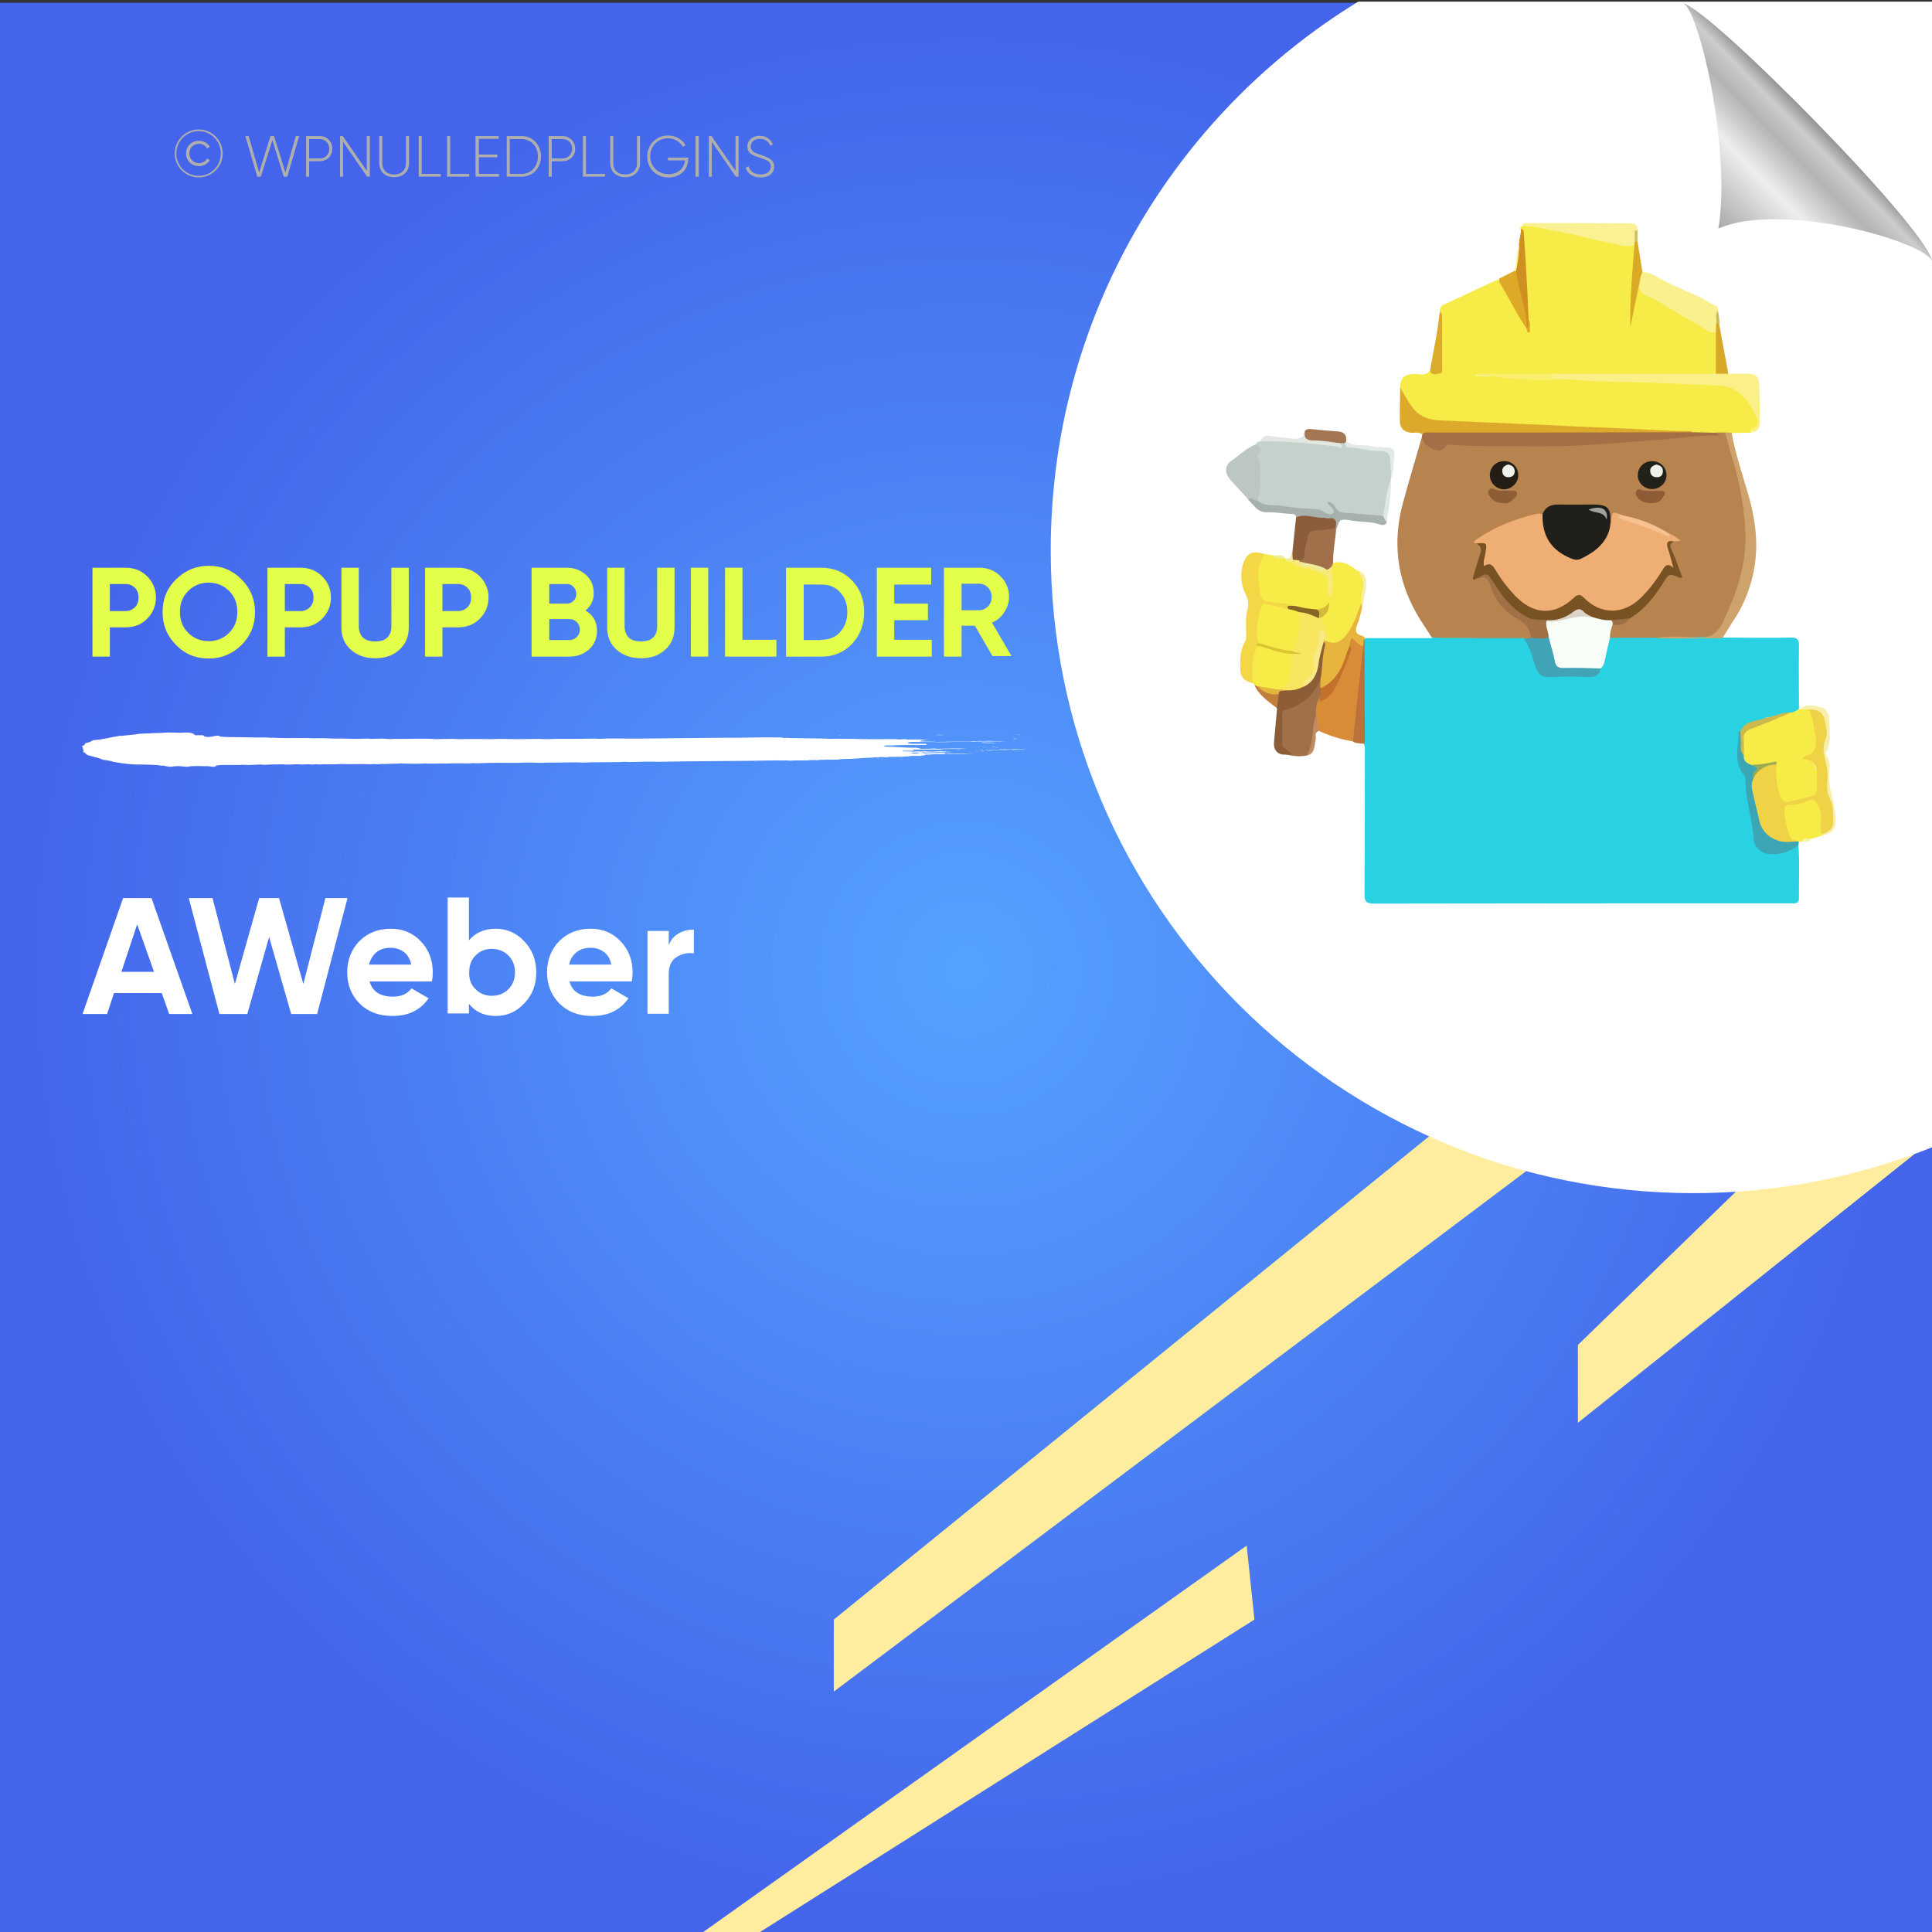 <?xml version="1.0" encoding="utf-8"?>
<!-- Generator: Adobe Illustrator 26.0.1, SVG Export Plug-In . SVG Version: 6.00 Build 0)  -->
<svg version="1.1" id="Layer_1" xmlns="http://www.w3.org/2000/svg" xmlns:xlink="http://www.w3.org/1999/xlink" x="0px" y="0px"
	 viewBox="0 0 700 700" style="enable-background:new 0 0 700 700;" xml:space="preserve">
<rect x="0" y="0" width="700" height="700" fill="#333333" stroke="none"/>
<style type="text/css">
	.st0{fill:url(#SVGID_1_);}
	.st1{fill:#FFED9F;}
	.st2{fill:#FFFFFF;}
	.st3{fill:none;}
	.st4{fill:#E3FF4A;}
	.st5{fill:#AEAFAC;}
	.st6{fill-rule:evenodd;clip-rule:evenodd;fill:#FFFFFF;}
	.st7{fill:url(#path4572_00000162319956870286818080000010089849945795525305_);}
	.st8{fill:#28D2E3;}
	.st9{fill:#B78450;}
	.st10{fill:#F7EB48;}
	.st11{fill:#C4D1CD;}
	.st12{fill:#A36F46;}
	.st13{fill:#D88C38;}
	.st14{fill:#DDA92A;}
	.st15{fill:#FAF087;}
	.st16{fill:#CEA26B;}
	.st17{fill:#FAF08E;}
	.st18{fill:#F3D747;}
	.st19{fill:#A07048;}
	.st20{fill:#F9F193;}
	.st21{fill:#3DA6B5;}
	.st22{fill:#BCC7C3;}
	.st23{fill:#F7EB47;}
	.st24{fill:#8C5D37;}
	.st25{fill:#E7B53D;}
	.st26{fill:#A7B1AB;}
	.st27{fill:#A16F49;}
	.st28{fill:#8B5D3B;}
	.st29{fill:#BB713A;}
	.st30{fill:#DDA927;}
	.st31{fill:#F7EFA9;}
	.st32{fill:#D08F21;}
	.st33{fill:#D9AA24;}
	.st34{fill:#A37654;}
	.st35{fill:#DAAC29;}
	.st36{fill:#D8A827;}
	.st37{fill:#E2E8E1;}
	.st38{fill:#E3EAE5;}
	.st39{fill:#C27E3C;}
	.st40{fill:#DFE8E4;}
	.st41{fill:#BF8B62;}
	.st42{fill:#F5EFA3;}
	.st43{fill:#CCBC5F;}
	.st44{fill:#D1BC65;}
	.st45{fill:#EEEBA0;}
	.st46{fill:#F6F6B2;}
	.st47{fill:#F9FDF8;}
	.st48{fill:#40A3B6;}
	.st49{fill:#CCB94E;}
	.st50{fill:#EEAE74;}
	.st51{fill:#201F1A;}
	.st52{fill:#795224;}
	.st53{fill:#A07047;}
	.st54{fill:#212019;}
	.st55{fill:#231D15;}
	.st56{fill:#8D5C37;}
	.st57{fill:#8D5D36;}
	.st58{fill:#F7C290;}
	.st59{fill:#9B7045;}
	.st60{fill:#FAEE6F;}
	.st61{fill:#F8E661;}
	.st62{fill:#F8EA7A;}
	.st63{fill:#876625;}
	.st64{fill:#D6B83A;}
	.st65{fill:#F0D246;}
	.st66{fill:#98AA53;}
	.st67{fill:#C4712B;}
	.st68{fill:#DAC42F;}
	.st69{fill:#E0B63F;}
	.st70{fill:#F8E987;}
	.st71{fill:#DCD3C9;}
	.st72{fill:#A0A29F;}
	.st73{fill:#EFF1E9;}
	.st74{fill:#EFF2EC;}
</style>
<radialGradient id="SVGID_1_" cx="350" cy="349" r="350" gradientTransform="matrix(1 0 0 -1 0 700)" gradientUnits="userSpaceOnUse">
	<stop  offset="0" style="stop-color:#55A2FF"/>
	<stop  offset="1" style="stop-color:#4364EB"/>
</radialGradient>
<rect y="1" class="st0" width="700" height="700"/>
<g>
	<polygon class="st1" points="628.9,431.8 571.7,487.3 571.7,515.5 693.7,418.1 	"/>
	<polygon class="st1" points="517.8,411.7 302.1,586.8 302.1,612.9 553,424.3 	"/>
	<polygon class="st1" points="451.7,560 253.4,701 273.8,701 454.5,586.8 	"/>
</g>
<path class="st2" d="M700.5,0.6H492.1c-66.8,40.9-111.4,114.6-111.4,198.8c0,128.6,104.3,232.9,232.9,232.9c30.7,0,60-6,86.9-16.8
	V0.6z"/>
<g>
	<rect x="30.5" y="205.7" class="st3" width="339.4" height="69.9"/>
	<path class="st4" d="M45.5,205.7c3.1,0,5.7,1,7.8,3.1c2.1,2.1,3.2,4.6,3.2,7.7c0,3-1.1,5.6-3.2,7.7c-2.1,2.1-4.7,3.1-7.8,3.1h-5.7
		v10.6h-6.3v-32.2H45.5z M45.5,221.4c1.3,0,2.5-0.5,3.4-1.4c0.9-0.9,1.3-2.1,1.3-3.5c0-1.4-0.4-2.6-1.3-3.5c-0.9-0.9-2-1.4-3.4-1.4
		h-5.7v9.8H45.5z"/>
	<path class="st4" d="M87.5,233.7c-3.3,3.2-7.2,4.9-11.9,4.9c-4.7,0-8.6-1.6-11.8-4.9c-3.2-3.2-4.9-7.2-4.9-11.9s1.6-8.7,4.9-11.9
		c3.2-3.2,7.2-4.9,11.8-4.9c4.7,0,8.6,1.6,11.9,4.9c3.2,3.2,4.9,7.2,4.9,11.9S90.8,230.4,87.5,233.7z M68.2,229.3c2,2,4.5,3,7.4,3
		c2.9,0,5.4-1,7.4-3c2-2,3-4.5,3-7.6c0-3.1-1-5.6-3-7.6c-2-2-4.5-3-7.4-3c-2.9,0-5.4,1-7.4,3c-2,2-3,4.5-3,7.6
		C65.2,224.8,66.2,227.4,68.2,229.3z"/>
	<path class="st4" d="M108.9,205.7c3.1,0,5.7,1,7.8,3.1c2.1,2.1,3.2,4.6,3.2,7.7c0,3-1.1,5.6-3.2,7.7c-2.1,2.1-4.7,3.1-7.8,3.1h-5.7
		v10.6h-6.3v-32.2H108.9z M108.9,221.4c1.3,0,2.5-0.5,3.4-1.4c0.9-0.9,1.3-2.1,1.3-3.5c0-1.4-0.4-2.6-1.3-3.5
		c-0.9-0.9-2-1.4-3.4-1.4h-5.7v9.8H108.9z"/>
	<path class="st4" d="M136,238.5c-3.6,0-6.5-1-8.8-3c-2.3-2-3.5-4.7-3.5-8.1v-21.7h6.3v21.2c0,1.7,0.5,3,1.4,4c1,1,2.5,1.5,4.5,1.5
		c2.1,0,3.6-0.5,4.5-1.5c1-1,1.4-2.3,1.4-4v-21.2h6.3v21.7c0,3.4-1.2,6.1-3.5,8.1S139.6,238.5,136,238.5z"/>
	<path class="st4" d="M166,205.7c3.1,0,5.7,1,7.8,3.1c2.1,2.1,3.2,4.6,3.2,7.7c0,3-1.1,5.6-3.2,7.7c-2.1,2.1-4.7,3.1-7.8,3.1h-5.7
		v10.6H154v-32.2H166z M166,221.4c1.3,0,2.5-0.5,3.4-1.4c0.9-0.9,1.3-2.1,1.3-3.5c0-1.4-0.4-2.6-1.3-3.5c-0.9-0.9-2-1.4-3.4-1.4
		h-5.7v9.8H166z"/>
	<path class="st4" d="M212.1,221.2c2.8,1.6,4.2,4.1,4.2,7.4c0,2.7-1,5-2.9,6.7c-1.9,1.7-4.3,2.6-7.1,2.6h-13.7v-32.2h12.7
		c2.8,0,5.1,0.9,7,2.6c1.9,1.7,2.8,3.9,2.8,6.5C215.2,217.4,214.2,219.5,212.1,221.2z M205.4,211.6H199v7.1h6.3c1,0,1.8-0.3,2.5-1
		c0.7-0.7,1-1.5,1-2.5c0-1-0.3-1.9-1-2.5C207.2,211.9,206.4,211.6,205.4,211.6z M206.3,231.9c1.1,0,2-0.4,2.7-1.1
		c0.7-0.7,1.1-1.6,1.1-2.7c0-1.1-0.4-2-1.1-2.7c-0.7-0.7-1.6-1.1-2.7-1.1H199v7.6H206.3z"/>
	<path class="st4" d="M232.3,238.5c-3.6,0-6.5-1-8.8-3c-2.3-2-3.5-4.7-3.5-8.1v-21.7h6.3v21.2c0,1.7,0.5,3,1.4,4
		c1,1,2.5,1.5,4.5,1.5c2.1,0,3.6-0.5,4.5-1.5c1-1,1.4-2.3,1.4-4v-21.2h6.3v21.7c0,3.4-1.2,6.1-3.5,8.1S235.9,238.5,232.3,238.5z"/>
	<path class="st4" d="M250.3,205.7h6.3v32.2h-6.3V205.7z"/>
	<path class="st4" d="M269,231.8h12.3v6.1h-18.6v-32.2h6.3V231.8z"/>
	<path class="st4" d="M297.6,205.7c4.4,0,8.1,1.5,11.1,4.6c3,3.1,4.4,6.9,4.4,11.5c0,4.5-1.5,8.4-4.4,11.5c-3,3.1-6.6,4.6-11.1,4.6
		h-12.8v-32.2H297.6z M297.6,231.8c2.8,0,5.1-0.9,6.8-2.8c1.7-1.9,2.6-4.3,2.6-7.2c0-3-0.9-5.4-2.6-7.2c-1.7-1.9-4-2.8-6.8-2.8h-6.4
		v20.1H297.6z"/>
	<path class="st4" d="M324,231.8h13.6v6.1h-19.9v-32.2h19.7v6.1H324v6.9h12.2v6H324V231.8z"/>
	<path class="st4" d="M359.7,237.9l-6.5-11.2h-4.8v11.2H342v-32.2h12.9c3,0,5.5,1,7.6,3.1c2.1,2.1,3.1,4.6,3.1,7.5
		c0,2-0.6,3.8-1.7,5.5c-1.1,1.7-2.6,3-4.5,3.8l7.1,12.1H359.7z M348.4,211.6v9.5h6.5c1.2,0,2.2-0.5,3.1-1.4c0.9-0.9,1.3-2.1,1.3-3.4
		c0-1.3-0.4-2.4-1.3-3.4c-0.9-0.9-1.9-1.4-3.1-1.4H348.4z"/>
</g>
<g>
	<rect x="29.8" y="325.4" class="st3" width="597.7" height="294.4"/>
	<path class="st2" d="M61.3,367.4l-2.7-7.6H41.3l-2.5,7.6h-8.9l14.7-42h10.3l14.8,42H61.3z M44,352.1h11.8l-6.1-17.2L44,352.1z"/>
	<path class="st2" d="M79.5,367.4l-11.1-42H77l8.1,31.1l8.8-31.1h7.2l8.8,31.1l8-31.1h8l-11,42h-9.4l-8-27.9l-7.9,27.9H79.5z"/>
	<path class="st2" d="M133.9,355.5c1,3.8,3.9,5.6,8.5,5.6c3,0,5.2-1,6.7-3l6.2,3.6c-3,4.3-7.3,6.4-13.1,6.4c-5,0-8.9-1.5-11.9-4.5
		s-4.5-6.8-4.5-11.3c0-4.5,1.5-8.3,4.4-11.3c3-3,6.8-4.5,11.4-4.5c4.4,0,8,1.5,10.9,4.6c2.9,3,4.3,6.8,4.3,11.3c0,1-0.1,2.1-0.3,3.2
		H133.9z M133.7,349.5H149c-0.4-2-1.3-3.6-2.7-4.6c-1.4-1-3-1.5-4.7-1.5c-2.1,0-3.8,0.5-5.2,1.6
		C135.1,346.1,134.2,347.6,133.7,349.5z"/>
	<path class="st2" d="M179.6,336.5c4,0,7.5,1.5,10.4,4.6c2.9,3.1,4.3,6.8,4.3,11.2c0,4.4-1.4,8.2-4.3,11.2
		c-2.9,3.1-6.3,4.6-10.4,4.6c-4.2,0-7.4-1.5-9.7-4.4v3.5h-7.7v-42h7.7v15.5C172.2,338,175.4,336.5,179.6,336.5z M172.3,358.4
		c1.6,1.6,3.5,2.4,5.9,2.4s4.4-0.8,6-2.4c1.6-1.6,2.4-3.6,2.4-6.1c0-2.5-0.8-4.5-2.4-6.1c-1.6-1.6-3.6-2.4-6-2.4s-4.4,0.8-5.9,2.4
		c-1.6,1.6-2.3,3.6-2.3,6.1C169.9,354.8,170.7,356.9,172.3,358.4z"/>
	<path class="st2" d="M206.3,355.5c1,3.8,3.9,5.6,8.5,5.6c3,0,5.2-1,6.7-3l6.2,3.6c-3,4.3-7.3,6.4-13.1,6.4c-5,0-8.9-1.5-11.9-4.5
		s-4.5-6.8-4.5-11.3c0-4.5,1.5-8.3,4.4-11.3c3-3,6.8-4.5,11.4-4.5c4.4,0,8,1.5,10.9,4.6c2.9,3,4.3,6.8,4.3,11.3c0,1-0.1,2.1-0.3,3.2
		H206.3z M206.2,349.5h15.3c-0.4-2-1.3-3.6-2.7-4.6c-1.4-1-3-1.5-4.7-1.5c-2.1,0-3.8,0.5-5.2,1.6
		C207.5,346.1,206.6,347.6,206.2,349.5z"/>
	<path class="st2" d="M242.3,342.5c0.7-1.9,1.9-3.4,3.6-4.3c1.7-1,3.5-1.4,5.5-1.4v8.6c-2.4-0.3-4.5,0.2-6.3,1.4
		c-1.9,1.2-2.8,3.3-2.8,6.2v14.3h-7.7v-30h7.7V342.5z"/>
</g>
<g>
	<rect x="55.8" y="47.2" class="st3" width="304.9" height="46.6"/>
	<path class="st5" d="M63.3,55.6c0-4.8,3.9-8.7,8.7-8.7s8.7,3.9,8.7,8.7c0,4.8-3.9,8.7-8.7,8.7S63.3,60.4,63.3,55.6z M80,55.6
		c0-4.5-3.6-8.1-8-8.1s-8.1,3.6-8.1,8.1c0,4.5,3.6,8.1,8.1,8.1S80,60.1,80,55.6z M67.4,55.6c0-2.6,2-4.6,4.7-4.6
		c1.7,0,3.2,0.9,3.9,2.2l-1,0.6c-0.5-1.1-1.7-1.7-2.9-1.7c-2.1,0-3.5,1.6-3.5,3.5s1.4,3.5,3.5,3.5c1.2,0,2.4-0.6,2.9-1.7l1,0.6
		c-0.7,1.3-2.2,2.2-3.9,2.2C69.4,60.2,67.4,58.2,67.4,55.6z"/>
	<path class="st5" d="M88.9,49.3h1.2l3.8,13.2L98,49.3h1.3l4.1,13.2l3.8-13.2h1.2L104.1,64h-1.3l-4.1-13.2L94.5,64h-1.3L88.9,49.3z"
		/>
	<path class="st5" d="M120.4,53.9c0,2.6-1.9,4.5-4.6,4.5H112V64h-1.1V49.3h5C118.5,49.3,120.4,51.3,120.4,53.9z M119.3,53.9
		c0-2-1.4-3.5-3.5-3.5H112v7h3.9C117.9,57.4,119.3,55.9,119.3,53.9z"/>
	<path class="st5" d="M134,49.3V64h-1l-8.7-12.6V64h-1.1V49.3h1l8.7,12.6V49.3H134z"/>
	<path class="st5" d="M137.4,59.1v-9.8h1.1v9.8c0,2.4,1.5,4.1,4.3,4.1c2.8,0,4.3-1.7,4.3-4.1v-9.8h1.1v9.8c0,3.1-2.2,5.1-5.4,5.1
		S137.4,62.2,137.4,59.1z"/>
	<path class="st5" d="M159.7,63v1h-8V49.3h1.1V63H159.7z"/>
	<path class="st5" d="M170,63v1h-8V49.3h1.1V63H170z"/>
	<path class="st5" d="M180.8,63v1h-8.5V49.3h8.4v1h-7.2v5.7h6.7v1h-6.7V63H180.8z"/>
	<path class="st5" d="M196,56.7c0,4.1-2.9,7.3-6.9,7.3h-5.5V49.3h5.5C193.1,49.3,196,52.6,196,56.7z M194.9,56.7
		c0-3.5-2.4-6.3-5.8-6.3h-4.4V63h4.4C192.5,63,194.9,60.2,194.9,56.7z"/>
	<path class="st5" d="M208.4,53.9c0,2.6-1.9,4.5-4.6,4.5h-3.9V64h-1.1V49.3h5C206.4,49.3,208.4,51.3,208.4,53.9z M207.3,53.9
		c0-2-1.4-3.5-3.5-3.5h-3.9v7h3.9C205.8,57.4,207.3,55.9,207.3,53.9z"/>
	<path class="st5" d="M219.2,63v1h-8V49.3h1.1V63H219.2z"/>
	<path class="st5" d="M221.1,59.1v-9.8h1.1v9.8c0,2.4,1.5,4.1,4.3,4.1c2.8,0,4.3-1.7,4.3-4.1v-9.8h1.1v9.8c0,3.1-2.2,5.1-5.4,5.1
		S221.1,62.2,221.1,59.1z"/>
	<path class="st5" d="M249.3,57.8c0,3.5-2.7,6.5-7.1,6.5c-4.6,0-7.7-3.4-7.7-7.6s3.2-7.6,7.6-7.6c2.7,0,5.1,1.4,6.3,3.5l-1,0.6
		c-1-1.8-3-3.1-5.3-3.1c-3.9,0-6.5,2.9-6.5,6.5s2.7,6.5,6.6,6.5c3.6,0,5.7-2.2,6-5h-6.2v-1h7.4V57.8z"/>
	<path class="st5" d="M253.2,49.3V64H252V49.3H253.2z"/>
	<path class="st5" d="M267.6,49.3V64h-1l-8.7-12.6V64h-1.1V49.3h1l8.7,12.6V49.3H267.6z"/>
	<path class="st5" d="M270.2,60.8l1-0.6c0.5,1.8,2,3,4.4,3c2.5,0,3.7-1.3,3.7-2.9c0-1.8-1.6-2.4-3.8-3.1c-2.5-0.8-4.7-1.5-4.7-4.1
		c0-2.4,2-3.9,4.5-3.9c2.4,0,4,1.4,4.7,3.1l-0.9,0.5c-0.5-1.3-1.7-2.5-3.8-2.5c-2,0-3.3,1.2-3.3,2.8c0,1.8,1.5,2.3,3.6,3
		c2.6,0.9,4.9,1.7,4.9,4.2c0,2.4-1.9,4-4.8,4C272.8,64.3,270.8,62.9,270.2,60.8z"/>
</g>
<g>
	<g>
		<g>
			<rect x="29.8" y="265.4" class="st3" width="344.1" height="12.3"/>
			<path class="st6" d="M303.8,266.5c0.2,0,0.5-0.1,0.9-0.1C304.7,266.5,304.2,266.5,303.8,266.5z"/>
			<path class="st6" d="M317.6,274.8c0.3,0,1.1-0.1,1,0C318.1,274.9,317.9,274.8,317.6,274.8z"/>
			<path class="st6" d="M319,275c0.1-0.1,0.7,0,1.1,0C320.1,275.1,319.2,275,319,275z"/>
			<path class="st6" d="M323.2,273.7c0.2,0,0.8-0.1,1.1,0C324.2,273.8,323.6,273.7,323.2,273.7z"/>
			<path class="st6" d="M325.2,275.1c0.4-0.1,1-0.1,1.8-0.1C326.7,275.1,325.8,275,325.2,275.1z"/>
			<path class="st6" d="M330.4,268.5c0.9,0,2.8-0.1,3.4,0C332.7,268.4,331.4,268.6,330.4,268.5z"/>
			<path class="st6" d="M332.8,271.4c1.1-0.2,3.2,0,4.7-0.1c0.2,0.1-2.1,0-2.6,0.1c-0.3,0-0.6,0-0.9-0.1
				C333.6,271.4,333.3,271.5,332.8,271.4z"/>
			<path class="st6" d="M346.9,271.8c0-0.1,0.1-0.1,0.5-0.1c0.1,0,0.2,0.1,0.1,0.1C347.3,271.8,347.1,271.8,346.9,271.8z"/>
			<path class="st6" d="M352.7,270.8c0.9-0.1,3-0.1,4.2,0c0.2,0,0.2-0.1,0.5-0.1c0.7,0,2.3,0,0.7,0
				C356.2,270.8,354.8,270.7,352.7,270.8z"/>
			<path class="st6" d="M353.4,272.3c0.2,0,0.6-0.1,1.1-0.1C354.3,272.3,353.6,272.3,353.4,272.3z"/>
			<path class="st6" d="M354.8,268.4c0.2-0.1,0.9,0,1.4,0C355.9,268.4,355.2,268.4,354.8,268.4z"/>
			<path class="st6" d="M354.5,271.8c0.4-0.1,1.2-0.1,1.7-0.1C356.6,271.8,355.1,271.8,354.5,271.8z"/>
			<path class="st6" d="M355.2,272.2c0.3-0.1,1.2-0.1,1.8-0.1C356.6,272.2,355.8,272.2,355.2,272.2z"/>
			<path class="st6" d="M356.3,267.7c0.1-0.1,0.6-0.1,1.1-0.1C357.2,267.6,356.6,267.6,356.3,267.7z"/>
			<path class="st6" d="M356.9,268.4c0.5-0.1,2.2-0.1,3,0C358.9,268.4,358.1,268.4,356.9,268.4z"/>
			<path class="st6" d="M357.3,272.1c0.8-0.1,1.9,0,2.5,0C359.2,272.2,358.1,272.1,357.3,272.1z"/>
			<path class="st6" d="M359.3,270.7c0.3-0.1,0.8-0.1,1.2-0.1C360.6,270.8,359.8,270.7,359.3,270.7z"/>
			<path class="st6" d="M360.6,271c0.4-0.1,0.7,0,1.2,0C361.7,271.1,361,271,360.6,271z"/>
			<path class="st6" d="M361.9,271.4c0.2-0.1,1.3-0.1,1,0.1c-0.3,0-0.3,0-0.3-0.1C362.3,271.4,362.3,271.4,361.9,271.4z"/>
			<path class="st6" d="M365.1,269.1C364.3,269.2,363.1,269.1,365.1,269.1L365.1,269.1z"/>
			<path class="st6" d="M366.7,268c0.6-0.1,1.2,0,1.9,0C368.2,268,367,268,366.7,268z"/>
			<path class="st6" d="M367.2,267.8c-0.2-0.1,1-0.1,0.7,0C367.7,267.8,367.4,267.8,367.2,267.8z"/>
			<path class="st6" d="M368.6,266.3c0.2-0.1,0.7-0.1,1.1-0.1C369.5,266.3,368.8,266.3,368.6,266.3z"/>
			<path class="st6" d="M372.8,266.4C374,266.3,374.5,266.4,372.8,266.4L372.8,266.4z"/>
			<path class="st6" d="M339.1,266.3c0.2,0,0.6-0.1,0.8-0.1c0.5,0.1,1.3,0,1.9,0.1C341,266.4,340.2,266.3,339.1,266.3z"/>
			<path class="st6" d="M355.8,268.9c0.4,0,0.3,0.1,0.7,0c0,0-0.1,0.1-0.2,0.1c0.7,0,1.2,0,1.8,0c-0.1,0-0.2,0-0.2,0.1
				c0.8-0.2,1.8,0.1,3.6,0c-1.7,0.2-5.4,0-6.9,0.1c0.2-0.1,1.5,0,1.7-0.1C356.4,269,355.5,269.1,355.8,268.9z"/>
			<path class="st6" d="M357.4,271.7C357.5,271.7,357.5,271.7,357.4,271.7c0.1-0.1,0.7,0,0.8,0C357.9,271.8,356,271.8,357.4,271.7z"
				/>
			<path class="st6" d="M368.5,271.4c0,0,0,0.1,0,0.1c1,0,2.5,0,3.1,0.1c-1.1,0.1-3.5-0.1-4.4,0.1c-0.2,0-0.5,0-0.7-0.1
				c-2.6,0.2-5.5,0-8.3,0.1c1.2-0.3,4,0.1,5.4-0.2c0.2,0,0,0-0.2,0C364.8,271.5,366.9,271.6,368.5,271.4z"/>
			<path class="st6" d="M367.5,267.6c0.2-0.1,0.7-0.1,0.9-0.1C368.6,267.5,367.8,267.7,367.5,267.6z"/>
			<path class="st6" d="M67.7,265.4c-0.7,0-1.4,0.1-2.1,0.1c-1.6,0-3.1-0.1-4.8-0.1c-1.5,0.1-2.8,0.2-4.4,0.2
				c-1.1,0-1.5,0.1-2.3,0.1c-2.2,0.1-4,0.1-5,0.4c-1.6,0.2-3.5,0.3-4.9,0.5c-0.2,0-0.7,0-0.8,0c-3.5,0.5-5.6,1.3-9.7,1.6
				c-0.4,0.2-0.6,0.4-1.3,0.7c-0.3,0.1-1,0.2-1.2,0.3c-0.8,0.4-0.1,0.8-1.6,1.1c-0.1,0.1,0.2,0.1,0.3,0.2c0,0.7,0.6,1.4,0.2,2
				c1.1,0.3,0.8,0.7,1.7,1.1c0.5,0.2,1.5,0.4,2.2,0.6c0.7,0.2,1.5,0.4,2.2,0.6c0,0.2,1,0.3,1.1,0.5c1.2,0.1,2,0.3,3.2,0.5
				c0.1,0.1,0.4,0.1,0.4,0.2c2.5,0.4,5,0.9,8.4,1c0.3,0,1,0,1.3,0c2.5,0,6.4,0.1,7.7,0.4c0.5,0,0.4,0,0.9,0c0.3,0.1,1.6,0.4,2.8,0.4
				c0.4,0,1.1-0.2,2-0.2c1.3-0.1,2.5,0.2,3.7,0.2c0.5,0,1.1-0.2,1.7-0.2c1.5-0.1,4.5,0,5.7,0c1,0,1.3,0.2,2.1,0.2
				c0.7,0,1.2-0.2,1.1-0.4c1.9-0.5,6.8-0.1,9.8-0.3c2.2,0.2,4.2-0.1,6.3-0.1c0.4,0,0.9,0.1,1.3,0.1c0.7,0,1.7-0.1,2.6-0.1
				c1.6-0.1,2.9,0,4.2-0.1c2,0.3,3.4,0,5.1,0c0.6,0,1.2,0.1,1.9,0.1c0.6,0,1.2-0.1,1.8-0.1c0.6,0,1.3,0.1,1.9,0.1
				c0.5,0,0.8-0.1,1.2-0.1c0.5,0,0.8,0.1,1.3,0.1c0.6,0,1.1-0.1,1.7-0.1c2,0,4.2,0.1,6.2-0.1c3.5,0.2,6.5-0.1,10.6,0.1
				c1-0.1,1.8-0.1,2.9,0c0.2,0,0.2-0.1,0.6-0.1c2.1,0.1,4.4-0.2,6.6-0.1c0.1,0,0.2-0.1,0.3-0.1c3,0.1,6.9,0.2,9.3,0
				c1.9,0.2,4,0,6.3,0c1.1,0,2.1,0.1,3.1,0c2-0.1,4.6,0,6.4,0c0.6,0,1.1-0.1,1.7-0.1c1,0,2.1,0.1,3.1,0c4.1-0.2,8.8-0.1,12.4-0.1
				c1.1,0,2.1-0.1,3.3-0.1c2.1-0.1,4.2,0.1,6.3,0.1c0.5,0,1-0.1,1.5-0.1c1.2,0,2.4,0,3.7,0c3.2,0,6.4-0.2,9.4,0
				c3.9-0.2,9.5-0.1,14-0.2c1-0.2,2,0,3,0c3.2-0.1,7.3-0.2,10.7-0.1c14.1-0.3,28.8-0.2,42.8-0.5c1.1,0.1,2.8,0,3.7,0
				c0.2,0.1,0.8,0.1,1.3,0.1c1.7-0.2,3.9,0,6.2-0.1c0.6-0.2,1.9,0,2.7-0.2c0.4,0.1-0.5,0.1,0.1,0.2c1.4-0.4,6.3-0.2,8.4-0.3
				c-0.2,0-0.2-0.1,0-0.1c0.5,0.1,0.8-0.1,1.4-0.1c3.9,0,6.7-0.4,10.1-0.5c0.4,0,1.5,0.2,1.9,0.1c-0.6,0-1.4,0-1.3-0.2
				c1,0,2.3,0,3-0.1c1.2,0,1.9,0.1,3,0c0.3,0-0.3-0.2,0.3-0.1c1.7,0.1,2.6-0.1,4.2,0c0.5-0.1,2.3-0.2,2.9-0.1
				c0.5-0.1-0.6-0.1-0.1-0.2c1.4,0,2.7-0.1,4,0c0.3-0.1,0.5-0.2,1.1-0.2c0.4,0-0.1,0.1,0.4,0.1c0.5-0.1-0.4-0.1-0.3-0.2
				c0.7,0,0.6-0.1,0.9-0.2c1,0.1,1.7-0.1,2.6-0.1c0.9-0.1,2,0,2.9,0c0.8,0,1.1-0.1,2-0.1c0.7,0,1.3,0.1,2.1,0.1
				c0.4,0-0.3-0.1,0.3-0.1c2.7,0,5.5-0.1,7.5-0.3c-3.1,0.2-5.4,0-8.1,0.2c-0.4-0.1-1.2,0.1-1.6-0.1c-0.2,0.1,0.4,0.1-0.2,0.1
				c-0.2,0-0.3,0-0.6,0c0.4-0.2-0.2-0.2-0.4-0.3c-2.3,0-4.1,0.1-6.2,0.1c-0.4,0,0.3,0.1-0.2,0.1c-0.8,0-1.4,0-2.3,0
				c-0.3-0.1-0.9-0.2-0.6-0.3c2.7,0,6.4-0.2,9.6-0.2c1,0,2,0.1,2.6-0.1c-1.4,0.1-2.6-0.2-3.9-0.2c-1.6,0-3.4,0.2-5,0.1
				c-0.4,0-0.6-0.1-1-0.1c-0.3,0-0.9,0.1-1.2,0.1c-0.4,0-0.4-0.1-0.7-0.1c-0.7,0-1.2,0.1-2,0.1c-1.3,0-2.5-0.1-3.9-0.1
				c-0.3-0.1-0.1-0.2,0.2-0.2c1.6,0,1.9,0,3.6,0c-0.2,0-0.3,0-0.3-0.1c0.5,0,0.7,0,1.1,0c-1.2,0-1.1-0.2-0.7-0.3
				c3.1,0,6.9-0.1,9.4,0c0.3-0.1,0.5-0.1,0.9-0.2c2.9-0.1,6.1,0,9.1-0.1c-3.5-0.2-7.2-0.1-11.2,0c-0.2,0,0-0.1-0.4-0.1
				c-1.7,0.1-3.8,0.1-5.1,0.1c-0.6-0.1-1.2-0.3-1.7-0.4c-4.3,0.1-7.4-0.4-11.5-0.4c0-0.1-0.3-0.1-0.4-0.2c0.3-0.1,0.5-0.2,0.9-0.2
				c0.7,0,1.4-0.1,1.9,0c3.4-0.3,8.3-0.1,12.6-0.2c0.5-0.1,0.1-0.3-0.2-0.4c-2.1-0.1-3.9,0.1-6.1-0.1c-0.8-0.4,0-0.6,1.7-0.6
				c2.8,0,7.6,0,9.4,0.1c8.2-0.2,16.3-0.1,24.8-0.3c-4.7-0.1-9,0.1-13.2,0c0,0.1-0.1,0.1-0.5,0.1c-4.1,0-8.7,0-12.3,0.1
				c-1.5-0.2-4.4,0-6-0.2c0.4-0.3,1.6-0.5,3.2-0.6c-1.6,0-3.1-0.1-4.5-0.1c-1.1,0-3,0.1-3.6,0c-0.1,0,0.1-0.1-0.1-0.1
				c0.5,0-0.8,0-0.9,0c-0.6,0-0.5,0.1-1.2,0.1c-0.9,0-0.9,0-1.5-0.1c-3.2-0.1-6.3,0.1-9.4,0c-0.3,0-1,0-1,0c-0.3,0,0-0.1-0.4-0.1
				c-0.2,0-0.1,0.1-0.5,0.1c-1.2,0-2.6-0.1-3.9-0.1c-3.1,0-6.8-0.1-9.3,0c-0.6,0,0.2-0.1-0.6-0.1c-4.3-0.1-9-0.1-13.6-0.2
				c-0.4,0-0.1-0.1-0.6-0.1c-0.6,0-0.5,0.1-1.1,0.1c-0.4,0-0.7-0.1-0.9-0.2c-5.3-0.1-10.8,0-16.3,0.1c-5.1,0-10.3,0-15.1,0.1
				c-3.8,0-7.5,0.1-10.9,0.1c-4.6,0.1-8.6,0.1-12.9,0.1c-3.1,0-6.5-0.1-9.1,0c-0.5,0-1,0.1-1.5,0.1c-0.8,0-1.6-0.1-2.4-0.1
				c-2.1,0-4.3,0.1-6.5,0.1c-2.4,0-4.7,0-7,0c-1.3,0-2.6,0.1-3.9,0.1c-0.9,0-1.8-0.1-2.7-0.1c-2.5,0-5.1,0.1-7.5,0.1
				c-3.2,0-6.5-0.2-9.7,0c-3.6-0.1-7.9-0.1-11.4,0c-2.8-0.2-5.7,0-8.8,0c-0.3,0-0.6-0.1-0.9-0.1c-4.8-0.2-10.1,0.1-13.9,0
				c-1.5,0.2-2.7,0-4-0.1c-1.5,0-2.8,0.1-4.2,0.1c-0.5,0-0.9-0.1-1.3-0.1c-1.4,0-2.8,0.1-4.4,0.1c-2.3,0-4.8-0.2-7.5-0.1
				c-2.1-0.1-5.1-0.2-7.5-0.1c-4-0.2-8,0-12.1-0.1c-1.4,0-2.6-0.2-4-0.1c-1.4-0.2-3.2-0.1-4.9-0.1c-1.7,0-3.6-0.1-5.4-0.1
				c-2.6-0.1-5.8,0.1-7.8-0.3c-0.9-0.7-2.6,0.3-4.7,0.2c-1.1-0.1-1-0.3-1.4-0.6c-1-0.1-1.9,0-2.8,0C70,265.7,69.2,265.4,67.7,265.4z
				 M330,272.8c0,0,0,0.1,0.1,0.1C329.8,273,329.1,272.8,330,272.8z M330.3,272.7c1.2,0,3-0.1,3.9,0c0.2,0-0.2-0.2,0.2-0.2
				c0.5,0.1,1.2,0.1,2.1,0.1c0.1,0.2-1.8,0.1-1.8,0.3c-0.7,0-1,0-1.4,0.1c-1.4-0.1-1.8,0.1-2.8,0
				C330.7,272.8,330.2,272.9,330.3,272.7z"/>
		</g>
	</g>
</g>
<linearGradient id="path4572_00000091016851531886391830000010376064123111886780_" gradientUnits="userSpaceOnUse" x1="-0.583" y1="698.671" x2="-0.51" y2="698.747" gradientTransform="matrix(-474.815 0 0 493.443 381.513 -344709.812)">
	<stop  offset="0" style="stop-color:#999999"/>
	<stop  offset="0.101" style="stop-color:#CCCCCC"/>
	<stop  offset="0.262" style="stop-color:#B3B3B3"/>
	<stop  offset="0.543" style="stop-color:#EEEEEE"/>
	<stop  offset="1" style="stop-color:#AAAAAA"/>
</linearGradient>
<path id="path4572" style="fill:url(#path4572_00000091016851531886391830000010376064123111886780_);" d="M609.6,1.2
	c8.5,0.3,90.8,83.5,90.6,94.1c-0.1-7.2-54.2-22.7-77.6-12.5C627.4,54,615.2,1.8,609.6,1.2L609.6,1.2z"/>
<g>
	<path class="st8" d="M651.6,306.3c0.5,6.4,0.1,12.8,0.2,19.2c0,1.3-0.7,1.8-1.9,1.8c-1.8,0-3.5,0-5.3,0c-48.9,0-97.8,0-146.7,0.1
		c-2.8,0-3.6-0.7-3.5-3.5c0.1-17,0.1-34,0.1-51c0-1.1,0.2-2.2-0.3-3.3c-0.2-0.8-0.4-1.6-0.5-2.5c-0.1-11.3,0.1-22.7,0.2-34
		c0-0.4,0.1-0.7,0.2-1.1c0.2-0.3,0.4-0.6,0.7-0.8c7.9,0,15.9,0,23.8,0c0.8-0.6,1.7-0.7,2.6-0.7c9.5,0,19.1-0.1,28.6,0
		c0.6,0,1.1,0.1,1.6,0.2c2.6,1,3.2,3.5,3.9,5.7c0.7,1.9,1.4,3.8,2.1,5.7c0.6,1.6,1.7,2.3,3.4,2.3c4.9,0,9.8,0,14.7,0
		c2,0,3-1.1,3.8-2.7c1.7-2.2,1.5-4.9,2.3-7.3c0.4-1.4,0.5-2.9,2.1-3.7c5.3-0.8,10.5-0.2,15.8-0.3c7.1,0.1,14.2,0,21.3,0
		c1.1,0,2.2-0.1,3.2,0.6c8.3,0,16.7,0.2,25,0c2.3,0,2.8,0.8,2.8,2.9c-0.1,7.6,0,15.2,0,22.8c-0.7,1.4-2,1.8-3.4,2
		c-2.2-0.4-4.2,0.8-6.3,1.1c-1.1,0-2.2,0-3.1,0.7c-2.8,1.4-6.5,1.4-8.2,4.6c-0.7,5-1.7,10.1,1.3,14.8c0.6,1,1,2,0.9,3.2
		c-0.2,3.7,0.8,7.2,1.7,10.7c0.4,1.5,0.6,2.9,0.6,4.4c0,1.5,0.1,3,0.4,4.4c1.2,5,4.8,7,9.7,5.5C647.5,307.6,649.4,306.4,651.6,306.3
		z"/>
	<path class="st9" d="M599.6,231.1c-5.4,0-10.8,0-16.2,0c-1.2-1.8-0.4-3.3,0.5-4.9c2.2-0.6,4.7-0.5,6.3-2.6c5.5-3.9,9.8-9,13-14.9
		c1.4-2.6,3.1-1.5,5.2-0.2c-1-3.5-2.1-6.3-3.3-9.1c-0.7-1.8-0.6-3.1,1.5-3.7c0.6-0.1,1.2-0.3,1.5,0.1c-1-0.7-2.2-1.4-3.6-1.9
		c-5.1-3.5-10.9-5.2-16.7-6.8c-2.1-0.9-3.2-0.4-3.2,2.1c0,0.7,0.2,2.2-1.5,1.6c-0.7-1.2-0.4-2.5-0.5-3.8c-0.2-2.2-1.3-3.5-3.5-3.5
		c-5-0.1-10,0-15,0c-2.1,0-3.4,1.3-4.7,2.7c-5.4,0.9-10.5,2.8-15.5,4.9c-3.1,1.3-6.1,2.8-8.3,5.5c1.7,0.9,2.3,2.1,1.5,4
		c-0.8,1.9-1.1,4-1.8,6c-0.2,0.6-1,1.5,0.3,2.1c3.7-0.5,3.9-0.6,5.2,3c2,5.7,5.8,9.7,11,12.7c2.9,1.7,4,4.5,3,7.1
		c-0.9,0.5-1.8,0.2-2.6-0.3c-10,0-19.9,0-29.9-0.1c-1.2,0-2.4-0.1-3.6-0.2c-1.8-2.9-3.8-5.7-5.5-8.7c-7.2-12.7-8.7-26.2-4.8-40.3
		c2.2-8,4.6-16,6.9-24c0.7,0.3,1.1,1,1.5,1.6c0.8,1.1,2.3,1.2,3.3,2c1.5,1.2,2.3-0.4,3.4-0.9c2.6-1.1,5.3-0.8,8-0.5
		c8.4,0.9,16.9,0.3,25.3,0.5c10.3,0.3,20.6-0.5,30.9-1.3c6.6-0.5,13.2-0.8,19.7-1.7c4.2-0.6,8.5-1.1,12.7-0.9c0.8,0,1.5,0.1,2-0.7
		c1.1-0.5,2.1-0.5,3.2,0c1.4,1.4,1.6,3.3,2.1,5c2.7,9.4,4.9,18.8,5.8,28.6c0.6,6.8-0.2,13.4-1.9,19.8c-1.8,6.4-4.3,12.6-7.7,18.4
		c-1.2,2-2.7,3-5.2,2.9C612,231,605.8,230.9,599.6,231.1z"/>
	<path class="st10" d="M625.1,156.7c-1.1,0-2.2,0-3.3,0c-2.7,0.9-5.5,0.2-8.3,0.5c-1.1-0.2-2.2-0.4-3.3-0.4
		c-11.9,0.2-23.7-1-35.6-1.2c-11.8-0.2-23.5-1-35.3-1.6c-5.9-0.3-11.9-0.4-17.8-0.8c-6.3-0.4-11.6-4.6-13.6-11
		c-0.2-0.6-0.2-1.3-0.6-1.8c0-3.4,1.4-4.7,4.9-4.9c1.9-0.1,4.1,0.9,5.7-1c3.5-0.1,3.6-0.1,3.6-3.5c0-6,0-12,0.2-17.9
		c-0.1-1.2,0.2-2.2,1.4-2.7c6.6-3.1,13.2-6.2,19.8-9.2c3.7,5.6,6.7,11.6,10.1,17.3c0.1,0.1,0.2,0.3,0.3,0.4c0.5-1.4-0.2-2.6-0.4-3.8
		c-0.5-8.5-1-17-1.8-25.4c-0.2-2.2,0.9-4.4-0.2-6.5c-0.2-0.5-0.1-0.9,0.4-1.2c4-1.3,7.9,0,11.8,0.7c9.7,1.8,19.2,5,29.1,6
		c1.3,2.6,0.2,5.3,0.1,7.9c-0.3,6.5-0.6,13.1-1.8,20.2c0.9-4.9,0.9-9.4,2.7-13.5c0.1,0,0.2-0.1,0.3-0.1c5.4,5.6,12.7,8.2,19.1,12.3
		c2.9,1.8,5.7,3.8,9,4.9c0.5,0.1,0.6,0.6,0.8,1.1c0.5,4,0.2,8.1,0.2,12.1c0,0.8-0.2,1.7-0.8,2.3c-1,0.7-2.1,0.7-3.2,0.7
		c-18.7,0-37.5,0.1-56.2-0.1c-9.1,0.2-18.2-0.1-27.8-0.6c0.1,0,0.5,0.6,0.4,0.3c0,0,0-0.1,0.2-0.1c4.1,0.4,8.2,0,12.4,0.6
		c5.3,0.8,10.7,0.1,16.1,0.3c9.5,0.3,18.9,0.3,28.4,1c2,0.1,4.1,0.1,6.1,0.1c8.8-0.2,17.6,0.9,26.4,1.2c5.5,0.2,12.1,7.4,12.7,13.2
		c0.3,2.4-1.2,3.5-3.1,4.3c-2.2,0-4.4,0.1-6.6,0.1C626.6,157.3,625.9,157.1,625.1,156.7z"/>
	<path class="st11" d="M454.9,161c0.4-0.7,0.9-1,1.7-1.1c2.7-1.6,5.6-0.9,8.4-0.7c5.8,0.4,11.7,0.7,17.4,1.5
		c1.1,0.1,2.2,0.5,3.2-0.5c0.6-0.3,1.2-0.3,1.8,0.1c0.7,1,1.9,1.1,3,1.2c3.1,0.2,6.2,0.9,9.3,1c3.8,0.1,4.6,1.1,4.6,5
		c0,1.9,0.3,3.9-0.3,5.7l0,0c-0.9,3.9-0.9,7.9-2,11.7c-0.2,0.6-0.3,1.3-0.7,1.8c-3.2,1.4-6.4-0.2-9.6-0.1c-1.4,0.1-2.8-0.4-4.1-0.4
		c-2,0-3.6-0.7-4.7-3.3c1,3.1,0.2,4.3-2,3.5c-7-2.3-14.3-2-21.4-3c-1.7-0.2-3.3-0.5-4.4-2.1c-0.2-0.5-0.3-1.1-0.2-1.6
		c1.4-4.7,0.6-9.4,0.2-14.1C455.1,164.2,455.9,162.6,454.9,161z"/>
	<path class="st10" d="M458.3,200.8c0.9,0.1,1.9,0.2,2.8,0.4c1.3,1,3.1,0.1,4.5,1.1l0,0c0.7,0.8,1.8,0.4,2.6,0.9
		c2.7,1.2,5.5,2,8.3,3c5,1.8,5.4,2.2,5.5,7.9c0.5-3.2-0.4-6,0-8.8c0.1-0.6,0.3-1.1,1-1.2c2.7-1.1,4.9,0.1,7.1,1.4
		c0.8,0.5,1.3,1.3,2.3,1.4c1.9,2,2.7,4.2,1.9,7c-0.4,1.5-0.6,3-0.6,4.6c-1.2,4.1-2.3,8.2-4.9,11.6c-2.4,3.2-4.9,4.2-7.7,2.8
		c-1.1-3-2-6-2.5-9.2c0.4-1.3,1.7-2,2-3.6c-1.4,1.1-2.9,1.3-4.4,1.3c-2.4-0.3-4.8-0.4-7.1-1.2c-3.1-0.9-6.4-0.9-9.5-1.5
		c-2-0.4-3.1-1.4-3.6-3.3c-0.9-3.5-0.8-7-0.5-10.5C455.6,203.1,456.7,201.8,458.3,200.8z"/>
	<path class="st10" d="M648.6,258.2c1.3,0,2.2-0.8,3.3-1.3c0.2,0,0.4,0.1,0.6,0.1c0.8-0.6,1.8-0.6,2.7-0.4c0.3,0.2,0-0.1,0.2,0.1
		c2.3,2.3,3.8,12.6,2.2,15.4c-0.6,1.1-1.7,1.7-2.8,2.2c3.6,2.5,5.3,8.9,3.6,13c-0.5,1.2-1.5,1.8-2.7,2.1c-2.3,0.7-4.7,1.2-7,1.6
		c-2.6,0.5-3.7-0.1-4.7-2.7c-1.2-3.4-1.9-6.9-1.3-10.6c-0.5-1.4-1.6-0.5-2.3-0.4c-2,0.4-4,0.5-6,0.3c-2-0.6-3.1-1.9-3.3-4
		c0-2.1,0-4.3,0-6.4c0-1.9,0.9-3.2,2.6-3.8C638.6,261.5,643.4,259.3,648.6,258.2z"/>
	<path class="st12" d="M613.4,156.6c2.8,0.1,5.6,0.1,8.4,0.2c0.4,0.2,0.7,0.5,1.5,1c-6-0.2-11.6,0.5-17.1,1.1
		c-10.7,1-21.5,1.7-32.2,2.4c-13.3,0.8-26.6,0.3-40,0.3c-2.6,0-5.3-0.4-8-0.4c-0.6,0-1.6-0.2-1.9,0.2c-1.9,2.6-3.4,2.1-6,0.7
		c-1.9-1-2.4-2.1-2.9-3.7c0-0.3,0.1-0.7,0.1-1c0.8-1.6,2.3-1.5,3.6-1.5c17.9,0,35.8-0.1,53.7,0c7.7,0,15.4,0.1,23.1,0.4
		C601.6,156.3,607.5,156.1,613.4,156.6z"/>
	<path class="st13" d="M490.1,268.6c-4.3-0.7-8.4-2-12.3-3.8c-2-1.5-0.8-3.8-1.6-5.6c-0.3-2.2-0.3-4.3,1-6.1
		c2.4,0.1,3.9-1.4,5.1-3.2c2.8-4.6,4.7-9.6,6.3-14.7c0.1-0.5-0.1-0.9-0.1-1.4c-0.1-1.2,0-2.5,1.1-3c1.2-0.6,1.9,0.8,2.7,1.5
		c0.8,0.6,1.8,1.1,1.8,2.3c0.1,9.9-1.8,19.7-2.8,29.6C491.3,265.7,491.3,267.4,490.1,268.6z"/>
	<path class="st14" d="M613.4,156.6c-17.7,0-35.4,0.1-53.2,0.1c-13.8,0-27.7,0-41.5,0c-1.2,0-2.4-0.2-3.5,0.6
		c-1.2-0.9-2.5-0.4-3.8-0.5c-2.6-0.2-4.2-1.6-4.2-4.2c-0.1-4.1,0.1-8.1,0.1-12.2c1.3,2.2,2.5,4.5,4,6.6c2.4,3.5,5.8,5.1,10.1,5.3
		c13,0.6,26.1,1.1,39.1,1.7c8.2,0.4,16.4,0.8,24.7,1.1c9,0.3,17.9,1.1,26.9,1.1C612.6,156.1,613,156.4,613.4,156.6z"/>
	<path class="st15" d="M562.1,135.4c19.9,0,39.8,0,59.7,0c1.5-1.1,3-1.1,4.5,0c2.4,0,4.8,0,7.2,0c2.7,0.1,3.8,1.2,3.9,3.9
		c0.1,4.4,0.3,8.7,0.2,13.1c0,2.1-0.3,4.5-3.5,4.1c0-0.8,0.6-1,1.2-1.3c1.4-0.6,1.9-2,1.4-3.2c-1.5-3.7-3.4-7.2-6.6-9.7
		c-2.3-1.8-4.9-2.5-7.9-2.6c-10.1-0.4-20.1-1-30.2-1.2c-4.6-0.1-9.2-0.3-13.8-0.4c-4.8-0.1-9.6-0.9-14.4-0.6
		C562.9,137.2,561.5,137,562.1,135.4z"/>
	<path class="st16" d="M625.1,156.7c0.8,0,1.5,0,2.3,0.1c1.3,7.2,3.6,14.2,5.7,21.2c3,10,4.4,20.1,2,30.4c-1.4,6-3.7,11.6-7.2,16.7
		c-1.3,2-2.5,4-3.8,6.1c-8.2,0.2-16.3,0.2-24.5,0c5-0.8,10-0.6,15-0.2c4.9,0.4,7.7-1.4,9.7-5.7c4.8-10.2,8.6-20.7,8.1-32.2
		c-0.3-7.7-1.6-15.2-3.5-22.6C627.6,165.8,626.2,161.3,625.1,156.7z"/>
	<path class="st17" d="M621.7,120.3c-3.1,0.8-4.8-1.9-7-3c-6.3-3.1-11.9-7.4-18.3-10.3c-1.7-0.8-2.6-2-2.5-3.9
		c-0.6-1.8-0.9-3.5,1.2-4.5c2.3-0.1,4.3,1.2,6.1,2.2c4.6,2.6,9.5,4.4,14.3,6.7c2.1,1,3.9,2.4,6.1,3.2c0.8,0.3,0.8,1.1,0.8,1.9
		c-0.4,1.5,0.2,3.1,0,4.6C622.4,118.3,622.8,119.4,621.7,120.3z"/>
	<path class="st18" d="M458.3,200.8c-3.6,4.6-2.3,9.7-1.6,14.7c0.2,1.5,1.1,2.2,2.8,2.5c3.3,0.5,6.7,0.4,9.9,1.6
		c-0.9,0.9-2.4,0.4-3.2,1.5c-1.9,0.1-3.6-0.6-5.4-1c-2-0.5-2.9,0.1-3.6,2.1c-1.2,3.5-0.9,7.1-1,10.6c-0.8,0.5-0.7,1.1-0.3,1.8
		c-1.5,3.7-1.5,7.6-1.6,11.4c0,0.6,0,1.1-0.5,1.5c-2.7-0.5-4.4-2.3-4.4-4.7c-0.1-3.6-0.2-7.2,1.8-10.5c0.4-0.7,0.3-1.8,0.3-2.7
		c0-3-0.3-5.9,0.5-8.9c0.5-2,0.2-3.6-0.8-5.6c-1.6-3.3-2-7.4-0.7-11.1C451.9,200.1,454,199.4,458.3,200.8z"/>
	<path class="st19" d="M477.9,253.1c-1.2,1.9-1.1,4-1.1,6.1c-0.1,3.5-0.5,6.9-1,10.3c-0.3,1.8-1,3.1-2.3,4.2c-3.1,0.7-6,0-9-0.6
		c0.4-0.6,1.1-0.6,1.9-0.8c-2.3-1.1-2.7-3-2.6-5.1c0-2.6,0-5.2,0-7.8c0-1.7,0.8-2.8,2.4-3.3c4.7-1.5,8.4-4.1,10.7-8.6
		c0.3-0.6,0.7-1.4,1.6-1.2c0.7,0.7,0.7,1.6,0.7,2.5C479.1,250.4,479.9,252.2,477.9,253.1z"/>
	<path class="st20" d="M592.2,88.6c-2.6,1.3-5.1,0.1-7.5-0.3c-6.6-1.1-13-3.2-19.6-4.3c-4.5-0.8-9-2.1-13.6-2.2c0.3-1.1,1.2-1,2-1
		c12,0,24,0,36,0.1c1.6,0,4-0.2,3.8,2.7c-1,1.2-0.3,2.7-0.5,4C592.7,88,592.5,88.4,592.2,88.6z"/>
	<path class="st10" d="M453.9,247.5c-0.4-4.6-0.5-9.1,1.7-13.4c0.4-0.4,1-0.7,1.5-0.5c3.6,1.3,7.5,1.6,11,3.3
		c1.3,3.9,0.4,7.6-1.1,11.2c-0.7,1.7-2.4,1.8-3.9,2.2c-2.5,0.4-4.8-0.5-7.2-1c-0.6-0.2-1-0.7-1.4-1.1
		C454.3,247.9,454.1,247.7,453.9,247.5z"/>
	<path class="st21" d="M631.8,273.7c-0.2,2.1,1.2,2.9,2.9,3.5c1.8,0.3,3,0.8,1.5,2.9c-0.5,0.7-0.3,1.6-0.5,2.3c-1,5.3,1.5,10,2.5,15
		c0.6,3.1,2.8,5.1,5.8,6.3c1.2,0.5,2.5,0.4,3.8,0.5c1.1,0,2.2-0.1,3.3,0.3c0.3,0.1,0.5,0.3,0.7,0.6c-0.1,0.4-0.2,0.8-0.2,1.2
		c-3.4,2.5-7.2,3.7-11.4,3c-2.7-0.4-4.7-2.9-4.8-5.2c-0.4-7-2.9-13.7-3-20.8c0-0.9,0.1-1.8-0.6-2.6c-3.9-4.7-1.8-10.3-1.9-15.5
		c0-0.1,0.5-0.3,0.7-0.4c1.1,0.8,0.6,2,0.7,3C631.4,269.8,630.9,271.8,631.8,273.7z"/>
	<path class="st22" d="M454.9,161c1.1,1,3.3,1.7,0.9,3.6c-0.2,0.2-0.2,0.8-0.1,1c1.6,3.4,0.5,7,0.9,10.4c0.2,1.6-0.7,3.4-1,5.1
		c-1.1,1.2-2.2-0.5-3.3-0.1c-2.2-2.4-4.3-4.8-6.5-7.1c-2.1-2.4-2.2-5.1,0.3-6.9C449,165,451.6,162.4,454.9,161z"/>
	<path class="st23" d="M651.8,305c-0.2-0.1-0.4-0.2-0.5-0.2c-2.7,0.3-3.8-1.2-4.4-3.5c-0.5-2.2-1.1-4.3-1.3-6.5
		c-0.2-2.6,0.4-3.3,2.9-3.8c2.4-0.4,4.7-0.8,7-1.7c1.4-0.6,2.3-0.1,3.1,1c1.1,1.5,1.8,3.2,1.9,5.1c0,2.1,0,4.3,0.1,6.4
		c0,0.3-0.1,0.6-0.3,0.9c-1.3,0.4-2.6,0.8-3.9,1.2c-1,0.8-2.4,0.2-3.4,1C652.6,304.9,652.2,305,651.8,305z"/>
	<path class="st24" d="M478.4,246.4c-2.6,5.6-6.7,9.3-12.8,10.8c-1.2,0.3-1.1,1.3-1.1,2.3c0,3.1,0.1,6.1,0,9.2
		c-0.2,2.6,2.3,2.9,3.7,4.7c-1.4,0-2.6,0-3.7,0c-2.4-0.6-3.1-2.4-2.9-4.6c0.4-4,0.7-8,1.1-12c-0.9-1.8-0.6-3.5,0-5.3
		c0.4-1.4,1.5-1.5,2.6-1.6c2.3-0.4,4.6-0.5,6.7-1.6c3.3-1.8,4.6-4.9,5-8.5c0.2-1.9,0.5-3.7,1.2-5.4c0.3-0.8,0.5-1.9,1.7-1.9
		c0.1,0.1,0.2,0.1,0.2,0.2C481,234.7,479.7,244.5,478.4,246.4z"/>
	<path class="st25" d="M478.4,246.4c0.8-4,0.6-8.2,1.6-12.2c0.2-0.6,0.2-1.3-0.5-1.7c-0.2-0.2-0.2-0.5,0-0.7c0.8-0.4,1.3,0,1.6,0.7
		c2.8,1,5.1-0.1,7.1-3c2.4-3.4,3.6-7.2,5-11c0.8,0.4,0.4,1.1,0.3,1.7c-0.5,2-0.9,4.1-1.7,6c-0.9,2.2-0.8,3.6,1.8,4.2
		c0.4,0.1,0.7,0.5,1.1,0.8c-0.1,0.2-0.2,0.3-0.4,0.3c-0.4,0.9,0.4,2-0.5,2.7c-1.6-0.5-2.6-1.9-4-3.1c-0.5,1-0.9,1.9-0.9,3
		c-1.3,5.2-2.7,10.3-7.1,14c-1,0.8-1.9,1.8-3.4,1.2C478.4,248.3,478.4,247.3,478.4,246.4z"/>
	<path class="st26" d="M452.2,181.1c1.1-1.7,2.2,0.8,3.3,0.1c2.6,2.6,6.2,1.5,9.2,2.1c4.1,0.8,8.4,0.9,12.6,1.2c1.2,0.1,2,0.8,3,1.3
		c1,0.4,2.1,0.9,2.8,0c0.7-1-0.5-1.6-1-2.3c-0.4-0.5-1.1-0.7-1-1.7c1.5,0,2.2,1.2,2.9,2.2c0.6,0.9,1.2,1.6,2.4,1.7
		c5,0.4,9.9,0.8,14.9,1.2c1,0.4,0.6,1.5,1.2,2.2c-0.4,1.1-1.3,1.3-2.3,1c-3.4-1.2-7.1-0.9-10.6-1.5c-4.2-0.7-4.2-0.5-5.4,3.2
		c-0.3-0.2-0.5-0.4-0.6-0.7c-0.3-1.7-1.2-2.5-3-2.7c-3.7-0.4-7.3-0.6-11-1.1c-0.3-1.3-1.3-1-2.2-1.1c-2.8-0.2-5.7-0.7-8.5-0.6
		C455.4,185.6,454.3,182.8,452.2,181.1z"/>
	<path class="st27" d="M483.9,191.2c0.1,0.2,0.1,0.4,0.2,0.6c-0.3,4.1-1.2,8.2-1.1,12.3c-0.2,0.4-0.4,0.7-0.5,1.1
		c0,1.2-0.8,1.5-1.8,1.6c-3.3-1.3-6.9-1.5-10-3.1c-0.1-0.3-0.1-0.6,0-0.9c1-1.1,1.5-2.3,1.5-3.7c0.1-1.9,0.8-3.6,1.3-5.3
		c0.3-0.9,0.9-1.8,1.8-1.9C478.1,191.5,480.9,190.5,483.9,191.2z"/>
	<path class="st28" d="M483.9,191.2c-2.5,0.8-5.1,0.9-7.6,1.1c-1.4,0.1-2.1,0.5-2.4,2c-0.5,2.2-1.2,4.4-1.3,6.7c0,1.5-0.8,1.9-2.1,2
		c-0.8,0.6-1.5,0.5-2.2,0c-0.3-1.1-0.2-2.2,0-3.3c0.4-4.1,0.9-8.2,1.3-12.3c3.5-1.4,6.9,0.4,10.3,0.2c0.4,0,0.9,0.3,1.4,0.2
		C483.9,187.4,484.5,188.8,483.9,191.2z"/>
	<path class="st29" d="M493.9,234.2c0.3-0.9-0.1-1.9,0.5-2.7c0,12.3,0.1,24.6,0.1,37c0,0.3-0.2,0.7-0.3,1c-1.4-0.2-2.8-0.1-4-0.8
		C491.4,257.1,492.6,245.7,493.9,234.2z"/>
	<path class="st30" d="M553.2,119.2c-3.6-5.3-6.4-11.1-9.7-16.6c-0.3-0.4-0.3-1.1-0.4-1.6c1.9-1,3.8-1.9,5.7-2.9
		c0.3-0.2,0.6-0.1,0.8,0.1c1.9,4.7,2.9,9.7,3.5,14.8C553.3,115.1,554.5,117.2,553.2,119.2z"/>
	<path class="st31" d="M660.2,302.7c0-0.2,0-0.3,0-0.5c4.4-3.9,3.5-8.4,1.7-13.1c-0.5-1.4-0.9-2.8-0.8-4.3c0.2-3.8,0.4-7.6-1.3-11.2
		c-0.5-1,0-2.2,0.2-3.3c0.5-1.8,0.8-3.6,0.7-5.5c-0.1-3.9-1.4-6.9-5.6-7.8c-0.9,0-1.9,0-2.8-0.1c2.2-2,4.9-1.3,7.3-0.7
		c2.5,0.6,3.2,3,3.2,5.2c0,3.6,0.9,7.4-1.1,10.9c-0.4,0.6-0.1,1.1,0.2,1.6c0.9,1.6,1.2,3.4,0.9,5.1c-0.8,5.6,1.8,10.8,2.2,16.3
		C665.5,299.7,664.2,302.2,660.2,302.7z"/>
	<path class="st32" d="M553.2,119.2c0-4-0.9-7.7-1.9-11.6c-0.8-3.1-1.5-6.2-2-9.4c0.4-2.8,0.6-5.7,1.1-8.5c-0.3-2.3,0.7-4.5,0.7-6.8
		c0.8,0.1,1,0.7,1,1.4c0.4,6,0.8,11.9,1.1,17.9c0.3,4.5,0.4,9,0.6,13.5C553.7,117,554.8,118.4,553.2,119.2L553.2,119.2z"/>
	<path class="st33" d="M592.2,88.6c0-0.4,0.1-0.7,0.1-1.1c0.4-0.3,0.7-0.3,1,0c0.6,3.7,1.2,7.4,1.8,11.1c-0.9,1.4-0.8,3-1.2,4.5
		c-1.1,5.2-2.2,10.4-3.2,15.5c0-3.4-0.1-6.7,0.1-10C591.1,102,591.7,95.3,592.2,88.6z"/>
	<path class="st34" d="M487.3,160.5c-0.6,0-1.1,0.1-1.7,0.1c-4.2,0.6-8.3,0-12.3-0.9c-1.6-0.4-0.8-2.3-0.5-3.6
		c0.7-0.8,1.6-0.7,2.6-0.6c3,0.3,6.1,0.6,9.1,0.8c2.4,0.1,3.6,1.2,3.2,3.7C487.7,160.1,487.7,160.4,487.3,160.5z"/>
	<path class="st35" d="M521.9,113c0.7,0.6,0.6,1.5,0.6,2.3c0,5.9,0,11.8,0,17.7c0,0.8,0.4,2.2-0.8,2.3c-1.2,0.1-2.8,1-3.6-0.8
		c1.1-6.9,2.8-13.8,3.4-20.8C521.5,113.5,521.7,113.2,521.9,113z"/>
	<path class="st36" d="M621.7,120.3c0-1.1,0.1-2.2,0.1-3.3c0.6-0.4,0.8,0.3,1.1,0.5c1.1,6,2.2,11.9,3.3,17.9c-1.5,0-3,0-4.5,0
		C621.7,130.4,621.7,125.4,621.7,120.3z"/>
	<path class="st37" d="M472.9,156.1c-0.6,2.6,0.4,3.5,3.1,3.5c3.2,0,6.5,0.6,9.7,1c0.2,0.5,0.7,1,0.4,1.5c-0.7,1-1-0.3-1.5-0.3
		c-3.7-0.4-7.3-0.9-11-1.2c-5.6-0.4-11.2-0.9-16.9-0.6c0.5-2.1,2-2.3,3.8-2c2.5,0.4,5.1,0.6,7.6,0.9
		C470.4,159.1,472.4,158.9,472.9,156.1z"/>
	<path class="st38" d="M487.3,160.5c0.2-0.2,0.3-0.4,0.5-0.6c2.6,2.1,5.9,1,8.8,1.7c1.8,0.4,3.9,0.4,5.8,0.5c2.4,0.1,3.1,1,2.8,3.2
		c-0.3,2.7-0.3,5.5-1.1,8.1c-0.1-2.2-0.3-4.4-0.4-6.6c-0.1-3-1.8-3.4-3.8-3.4c-3.7,0.1-7.1-1.1-10.7-1.2
		C488,162.2,487.4,161.6,487.3,160.5z"/>
	<path class="st39" d="M463.3,251.4c-0.2,1.7-0.4,3.4-0.6,5.2c-3.1-2.4-6.5-4.6-8.2-8.4c0.4,0.2,0.8,0.3,1.2,0.5
		C457.9,250.2,460.6,250.9,463.3,251.4z"/>
	<path class="st40" d="M502.4,189c-0.7-0.6-1-1.4-1.2-2.2c0.7-4.5,1.2-9.1,2.8-13.4C504,178.6,503.4,183.8,502.4,189z"/>
	<path class="st41" d="M473.4,273.8c2.4-3.9,2-8.5,2.8-12.7c0.1-0.6,0.4-1.2,0.6-1.8c1.2,1.7-0.1,3.9,1,5.6c-1.7,0.5-0.9,1.9-1.1,3
		C476.1,270.1,476.7,273,473.4,273.8z"/>
	<path class="st42" d="M493.5,220.2c-0.1-0.6-0.2-1.1-0.3-1.7c0.1-1.8,0-3.7,0.6-5.4c0.7-2.4-0.9-4.2-1.5-6.2c2.5,0.7,2.7,3,2.7,4.8
		C494.9,214.5,494.1,217.3,493.5,220.2z"/>
	<path class="st20" d="M550.3,89.7c0.1,2.9-0.4,5.7-1.1,8.5c-0.2,0-0.3-0.1-0.5-0.1C549.7,95.4,549.1,92.4,550.3,89.7z"/>
	<path class="st43" d="M623,117.5c-0.4-0.2-0.8-0.3-1.1-0.5c0.1-1.5-0.6-3.1,0.5-4.5C622.8,114.2,623,115.8,623,117.5z"/>
	<path class="st44" d="M593.3,87.5c-0.3,0-0.7,0-1,0c0-1.1,0-2.2,0-3.3c0-0.9,0.4-0.8,1-0.6C593.3,84.9,593.3,86.2,593.3,87.5z"/>
	<path class="st45" d="M468.2,199.6c0.1,1.1,0.1,2.1,0.2,3.2c0.2,0.6-0.1,0.8-0.6,0.7c-0.9,0-1.8-0.1-2.2-1.2
		C468,202.9,467.6,200.7,468.2,199.6z"/>
	<path class="st45" d="M465.6,202.3c-1.6,0-3.3,0.4-4.5-1.1C462.6,201.5,464.5,200.3,465.6,202.3z"/>
	<path class="st46" d="M652.9,304.9c0.7-1.7,2.3-0.8,3.4-1C655.6,305.4,654.2,304.9,652.9,304.9z"/>
	<path class="st47" d="M584.3,226.2c-0.6,1.6-1,3.2-1,4.9c-0.6,2.5-1.2,5-1.7,7.5c-0.3,1.4-0.5,2.7-1.7,3.6
		c-4.9,1.1-9.9,0.5-14.8,0.4c-1.5,0-2.1-1.3-2.5-2.6c-0.9-2.9-1.4-5.9-2.2-8.8c0-2.1-2-4.1-0.3-6.3c5.5-0.3,10.7-3,16.4-1.9
		c2.4,0.4,4.8,0.9,7.2,1.4C584.4,224.8,585,225.3,584.3,226.2z"/>
	<path class="st48" d="M561.1,230.8c0.7,2.9,1.7,5.7,2.2,8.6c0.4,2.3,1.5,2.7,3.6,2.6c4.4-0.1,8.7,0.1,13.1,0.2
		c-0.5,2.4-1.9,3.2-4.4,3.1c-4.7-0.2-9.5-0.2-14.2,0c-2.7,0.1-3.9-0.8-4.9-3.3c-1.3-3.6-2-7.5-4.4-10.6c0.9-0.1,1.8-0.1,2.8-0.2
		C556.9,230.1,559,230.4,561.1,230.8z"/>
	<path class="st49" d="M631.8,273.7c-1.7-1.6-0.9-3.7-1.1-5.6c-0.1-1.1-0.1-2.2-0.1-3.2c1.7-3.7,5.3-3.6,8.5-4.5
		c0.8-0.8,2.1-0.2,2.9-1c2.3-0.1,4.3-1.7,6.6-1.1c-4.5,1.9-9,3.9-13.7,5.6c-2.3,0.8-3.4,1.9-3.1,4.4
		C631.9,270,631.8,271.8,631.8,273.7z"/>
	<path class="st50" d="M534.8,196.9c-0.5-0.2-1.3-0.4-0.4-1c6.7-4.9,14.2-7.8,22.2-9.7c0.7-0.2,1.5,0,2.2,0c0.7,0.8,0.6,1.7,0.6,2.6
		c0.6,6.6,4.4,10.5,10.3,12.9c1,0.4,2,0.4,2.9-0.1c4.1-2,7.7-4.4,9.4-8.9c0.2-0.6,0.5-1.2,1.2-1.5c0.6-0.6,0.5-1.3,0.6-2.1
		c0.2-3.9,0.2-3.9,3.9-2.5c2,2.1,4.8,2.3,7.3,3.3c2.9,1.2,5.9,2.1,8.6,3.6c0.4,0.2,0.9,0.3,1.3-0.1c1.5,0.4,2.4,1.4,4.1,2.5
		c-1.2,0.1-1.8,0.2-2.4,0.3c-2.1,0.1-2.4,1.2-1.6,2.9c0.6,1.5,1.3,3.1,1.5,4.8c0.1,0.8,0.2,1.9-1,1.8c-1.8-0.1-2.4,1.1-3.2,2.3
		c-2.2,3.5-4.8,6.6-7.7,9.5c-6,5.8-13.7,6.2-20,0.7c-1.9-1.7-3-1.6-4.9-0.1c-7.6,5.8-14,5.3-20.8-1.5c-2.8-2.8-5.2-5.8-7.3-9.1
		c-0.7-1-1.2-2.1-2.7-2c-1.6,0.1-1.8-0.9-1.7-2.2c0.1-0.7,0.2-1.5,0.3-2.2C537.9,197.8,537.9,197.8,534.8,196.9z"/>
	<path class="st51" d="M583.3,191.2c-1.3,5.7-5.5,8.8-10.4,11.2c-1.2,0.6-2.3,0.5-3.5,0c-7.3-2.9-10.8-8.2-10.5-16.2
		c1.1-2.7,3.2-3.5,6-3.4c4.2,0.1,8.3,0,12.5,0c5,0,6.3,1.3,6.1,6.2C583.4,189.7,583.3,190.5,583.3,191.2z"/>
	<path class="st52" d="M534.8,196.9c4.1-0.3,4-0.3,3.4,3.6c-0.2,1.4-0.9,2.8-0.5,4.6c2.4-1.6,3.3,0,4.4,1.8c2,3.4,4.4,6.4,7.1,9.2
		c6.6,6.7,14,7,20.9,0.6c1.6-1.5,2.4-1.5,3.9,0c6.1,6.1,14.1,6,20.3,0.1c3.2-3.1,5.9-6.7,8.2-10.5c0.9-1.4,1.7-2.4,3.8-0.6
		c-0.8-2.7-1.2-4.7-1.9-6.7c-0.8-2.2-0.5-3.4,2.2-2.8c-1.3,0.6-1.8,1.3-1,2.9c1.5,3.2,2.6,6.6,3.9,10c-0.4,0.2-0.6,0.3-0.7,0.3
		c-4.1-1.7-4-1.7-6.4,2.1c-3.1,4.9-6.7,9.5-11.8,12.5c-2.2,1.1-4.4,2-6.8,0.7c-2.5,0.2-4.8-0.5-7.1-1.2c-3.3-1.8-6.3-1.6-9.6,0.4
		c-1.9,1.2-4.4,1.3-6.7,1.1c-4.1,1.3-7.6-0.2-10.6-2.6c-4-3.1-7.3-6.9-9.5-11.5c-1-2.1-1.9-2.7-3.9-1.6c-0.5,0.3-1.1,0-1.6,0.4
		c-1.4,0.8-1.2-0.2-1-0.9c0.6-2.2,1.3-4.4,2-6.6C536.5,200.1,537.5,198.2,534.8,196.9z"/>
	<path class="st53" d="M534.8,209.6c4.3-2.2,4.1-2.1,6.5,1.7c3.2,5,6.7,9.6,12.2,12.4c2.3,1.2,4.7,0.7,7,1c0.2,0.2,0.1,0.4-0.2,0.4
		c-0.4,2,0.8,3.8,0.8,5.7c-2,1-4.2,0.4-6.3,0.3c-0.5-3.1-2-5.2-4.9-6.8c-4.5-2.5-8-6.2-9.6-11.3c-0.8-2.6-1.6-4.9-5.1-3.5
		C535.2,209.7,535,209.6,534.8,209.6z"/>
	<path class="st54" d="M603.8,172.2c0,2.8-2.4,5-5.2,5c-2.9,0-5.2-2.3-5.2-5c0-2.9,2.3-5.2,5.3-5.1
		C601.6,167.1,603.8,169.4,603.8,172.2z"/>
	<path class="st55" d="M550.1,172.3c-0.1,2.8-2.5,5-5.3,5c-2.8-0.1-5.1-2.5-5-5.3c0.1-2.9,2.4-5,5.3-4.9
		C548,167.1,550.2,169.4,550.1,172.3z"/>
	<path class="st56" d="M598.2,182.3c-2,0-3.8-0.5-5.1-2.3c-0.5-0.7-0.6-1.6-0.1-2.3c0.4-0.6,1.2-0.4,1.8-0.2
		c2.1,0.7,4.2,0.2,6.3,0.4c0.7,0.1,1.6-0.3,2,0.5c0.5,0.8-0.4,1.3-0.7,1.9C601.5,182,600,182.3,598.2,182.3z"/>
	<path class="st57" d="M544.9,182.3c-2.6,0.1-4.3-1-5.5-3c-0.3-0.6-0.4-1.3,0.1-1.8c0.4-0.4,0.9-0.7,1.5-0.4
		c2.2,1.1,4.5,0.5,6.8,0.7c0.6,0.1,1.4-0.2,1.7,0.5c0.4,0.8-0.1,1.5-0.6,2C547.8,181.5,546.5,182.6,544.9,182.3z"/>
	<path class="st58" d="M605,193.5c-0.1,0.9-0.6,1-1.3,0.6c-5.4-2.5-11-4.2-16.6-6.3c-0.3-0.1-0.9-0.1-0.7-0.6
		c0.2-0.7,0.9-0.4,1.4-0.5C594,187.9,599.7,190.1,605,193.5z"/>
	<path class="st59" d="M583.7,224.7c2.3-0.2,4.5-0.4,6.8-0.7c-1.6,2.1-3.6,3-6.2,2.2C584.3,225.6,584.3,225.1,583.7,224.7z"/>
	<path class="st60" d="M562.1,135.4c0.3,0.9,1,1.5,1.7,2.2c-10.1,0.5-20-0.7-30-2.2C543.2,135.4,552.7,135.4,562.1,135.4z"/>
	<path class="st30" d="M553.2,119.2c1-1,0.3-2.3,0.6-3.4c0.9,1.1,0.4,2.5,0.5,3.7c0,0.4,0.2,1.1-0.6,0.9
		C553.2,120.3,553.2,119.7,553.2,119.2z"/>
	<path class="st61" d="M481.2,232.5c-0.5-0.2-1.1-0.4-1.6-0.6c-0.5-0.5-0.2-1.3-1-2.5c0.6,4.6-2.5,7.7-1.9,11.9
		c0.4,3.2-2.5,5.1-4.3,7.4c-2.1,1.2-4.4,1.6-6.8,1.4c-0.9-0.4-1.9,0.2-2.8-0.4c4.6-0.8,4.4-4.6,5-7.9c0.3-1.6,0.1-3.3,0.1-4.9
		c1-0.6,2-0.2,2.9-0.3c-0.6-0.5-2,0.5-2.6-0.7c-0.4-1.8,0.9-3.1,1.3-4.7c0.8-3.2,0.9-6.4,0.9-9.7c2.7-0.9,4.9,0.5,7.2,1.5
		c0.5,0.1,1.1,0,1.5,0.4C479.7,226.5,481.1,229.4,481.2,232.5z"/>
	<path class="st62" d="M467.8,203.5c0.2-0.2,0.4-0.4,0.6-0.7c0.7,0.1,1.4,0.1,2.1,0.2c0.1,0.1,0.1,0.3,0.2,0.4
		c1.1,1.7,3,0.7,4.5,1.4c1.6,0.8,3.5,1.5,5.4,1.6c0.8,0,1.3-0.6,1.8-1.2c0.1,3.6,1.2,7.3-0.2,11c-1.5-0.7-0.9-1.8-1-2.6
		c-0.1-5.3-0.4-5.3-5.4-6.9C473.1,205.8,470,205.6,467.8,203.5z"/>
	<path class="st63" d="M477.8,224c-2.3-1.1-4.6-2.1-7.1-2.2c-1.4-0.1-2.9,0.3-3.9-1.1c-0.5-0.7-0.5-1.2,0.6-1.2c0.7,0,1.5,0,2.2,0.1
		c2.4,0.7,4.8,1,7.2,1.2C479.2,221.2,479,222.4,477.8,224z"/>
	<path class="st64" d="M477.8,224c0.1-1.2,0.9-2.7-1.1-3.2c1.8,0,3.4-0.5,4.9-2.5c0,2.7-0.9,4.2-2.6,5.3
		C478.6,223.7,478.2,223.9,477.8,224z"/>
	<path class="st65" d="M655.3,257.1c3.6-0.2,5.5,1.2,6,4.6c0.3,2,1.1,4,0.2,6c-2,4.2,0.4,8,0.6,12c0.1,0.9,0.1,1.8,0,2.7
		c-0.2,2.4-0.3,4.7,0.9,7c1.4,2.7,1.2,5.7,1.2,8.7c-0.1,2.6-2,3.3-3.9,4.2c-1.2-2-0.4-4.1-0.5-6.2c-0.1-1.4-0.2-2.7-0.9-4
		c-1-1.8-1.7-3.2-4.3-1.8c-1.7,0.9-4,1.4-6.1,1.3c-1.4-0.1-2.1,0.6-2,2c0.2,3.5,1,6.9,2.3,10.1c0.5,1.3,1.9,0.3,2.6,1.1
		c-2.5,0.2-5,0.6-7.4-0.3c-3.6-1.3-5.9-3.8-6.7-7.7c-0.7-3.3-1.6-6.6-2.3-9.9c-0.4-1.6-0.5-3.3,0.3-4.9c1.8-4.3,4.1-5.7,8.4-5
		c-0.4,3.8,0,7.4,1.2,11.1c0.7,2.2,1.9,2.9,4.1,2.2c2.3-0.7,4.7-1.1,7-1.7c1.5-0.4,2.4-1.2,2.3-2.9c-0.1-2,0.1-4.1,0-6.1
		c-0.2-2.8-2.2-4.6-5.2-4.6c0.2-0.4,0.3-0.9,0.5-0.9c4.4-0.8,4.7-4.1,4.2-7.5C657,263.4,657.1,260,655.3,257.1z"/>
	<path class="st66" d="M643.5,277c-3.8,0-6.4,1.9-8.4,5c0.1-0.8-0.1-2,0.4-2.3c2.3-1.7,0.1-1.9-0.8-2.6c2.6,0,5.2-0.4,7.8-1
		C643.2,276,644.2,275.6,643.5,277z"/>
	<path class="st67" d="M478.5,249.3c4.2-1.8,6.6-5.2,8.3-9.3c0.8-1.9,1.1-4.1,2.3-5.9c0.5,0.4,0.6,0.9,0.4,1.5
		c-1.8,4.9-3.6,9.8-6.1,14.3c-0.8,1.5-2.2,2.7-3.7,3.7c-0.6,0.4-1.6,1.1-1.7-0.5C478.7,251.9,478.6,250.6,478.5,249.3z"/>
	<path class="st23" d="M466.7,220.7c1.4,0.2,2.7,0.5,3.9,1.1c1.2,5-0.2,9.6-2.3,14c-1.3,1.1-2.7,0.2-4-0.1c-2.9-0.5-5.7-1.2-8.3-2.8
		c-1.5-4.7-0.2-9.1,1.2-13.5c0.3-1,1.2-0.6,1.9-0.5C461.8,219.3,464.2,220.1,466.7,220.7z"/>
	<path class="st68" d="M456.1,233c4.1,1.1,8,2.7,12.2,2.8c0.7,0.9,1.9,0.2,3.3,1.1c-1.6,0-2.7,0-3.8,0c-3.2-0.2-6.3-1.2-9.3-2.2
		c-1-0.3-1.9-0.7-2.9-0.6C455.2,233.5,455.2,233,456.1,233z"/>
	<path class="st69" d="M462.8,249.8c0.9,0.1,1.9-0.3,2.8,0.4c-0.8,0.3-2.2-0.4-2.3,1.2c-2.5,0.7-5.8-0.5-7.7-2.8
		C458,249,460.4,249.4,462.8,249.8z"/>
	<path class="st70" d="M472.4,248.8c-0.6-2.1,1.7-2.8,2.5-3.9c1.6-2.2,1.2-4.3,1.1-6.5c0-0.3-0.3-0.6-0.2-0.8
		c1.8-2.7,2.3-5.6,2.4-8.8c0-0.7,0.9-0.8,1.4,0c0.7,1.1,0.5,2.1,0,3.1c0,0.2,0,0.4,0,0.6c-0.7,2.7-1.6,5.4-1.9,8.3
		C477.2,244.1,475.8,247.2,472.4,248.8z"/>
	<path class="st45" d="M480.6,206.3c-2.2,1.4-4-0.7-5.7-1.2c-1.3-0.4-3.6,0.6-4.2-1.7C474,204.4,477.6,204.4,480.6,206.3z"/>
	<path class="st71" d="M560.3,225.1c0-0.1,0.1-0.3,0.2-0.4c3.6,0.2,6.8-0.9,9.5-3c1.5-1.1,2.5-1.5,3.9,0c0.7,0.8,1.8,1.2,2.7,1.8
		c-0.2,0-0.4,0.2-0.5,0.1c-4.6-1-8.9,1.3-13.3,1.6C562,225.3,561.1,225.2,560.3,225.1z"/>
	<path class="st72" d="M582.1,188.3c-1-3.3-4.5-2.1-6.5-3.7C580.2,183,582.8,184.4,582.1,188.3z"/>
	<path class="st73" d="M600.1,168.3c1.4,0.3,2.4,0.9,2.4,2.4c0,1.4-0.8,2.3-2.3,2.2c-1.4,0-2.3-0.9-2.3-2.3
		C597.8,169.3,598.9,168.7,600.1,168.3z"/>
	<path class="st74" d="M546.4,168.3c1.3,0.2,2.2,0.8,2.4,2.2c0.1,1.5-0.7,2.3-2.1,2.4c-1.4,0.1-2.3-0.7-2.4-2.1
		C544.2,169.4,545.1,168.7,546.4,168.3z"/>
</g>
</svg>
